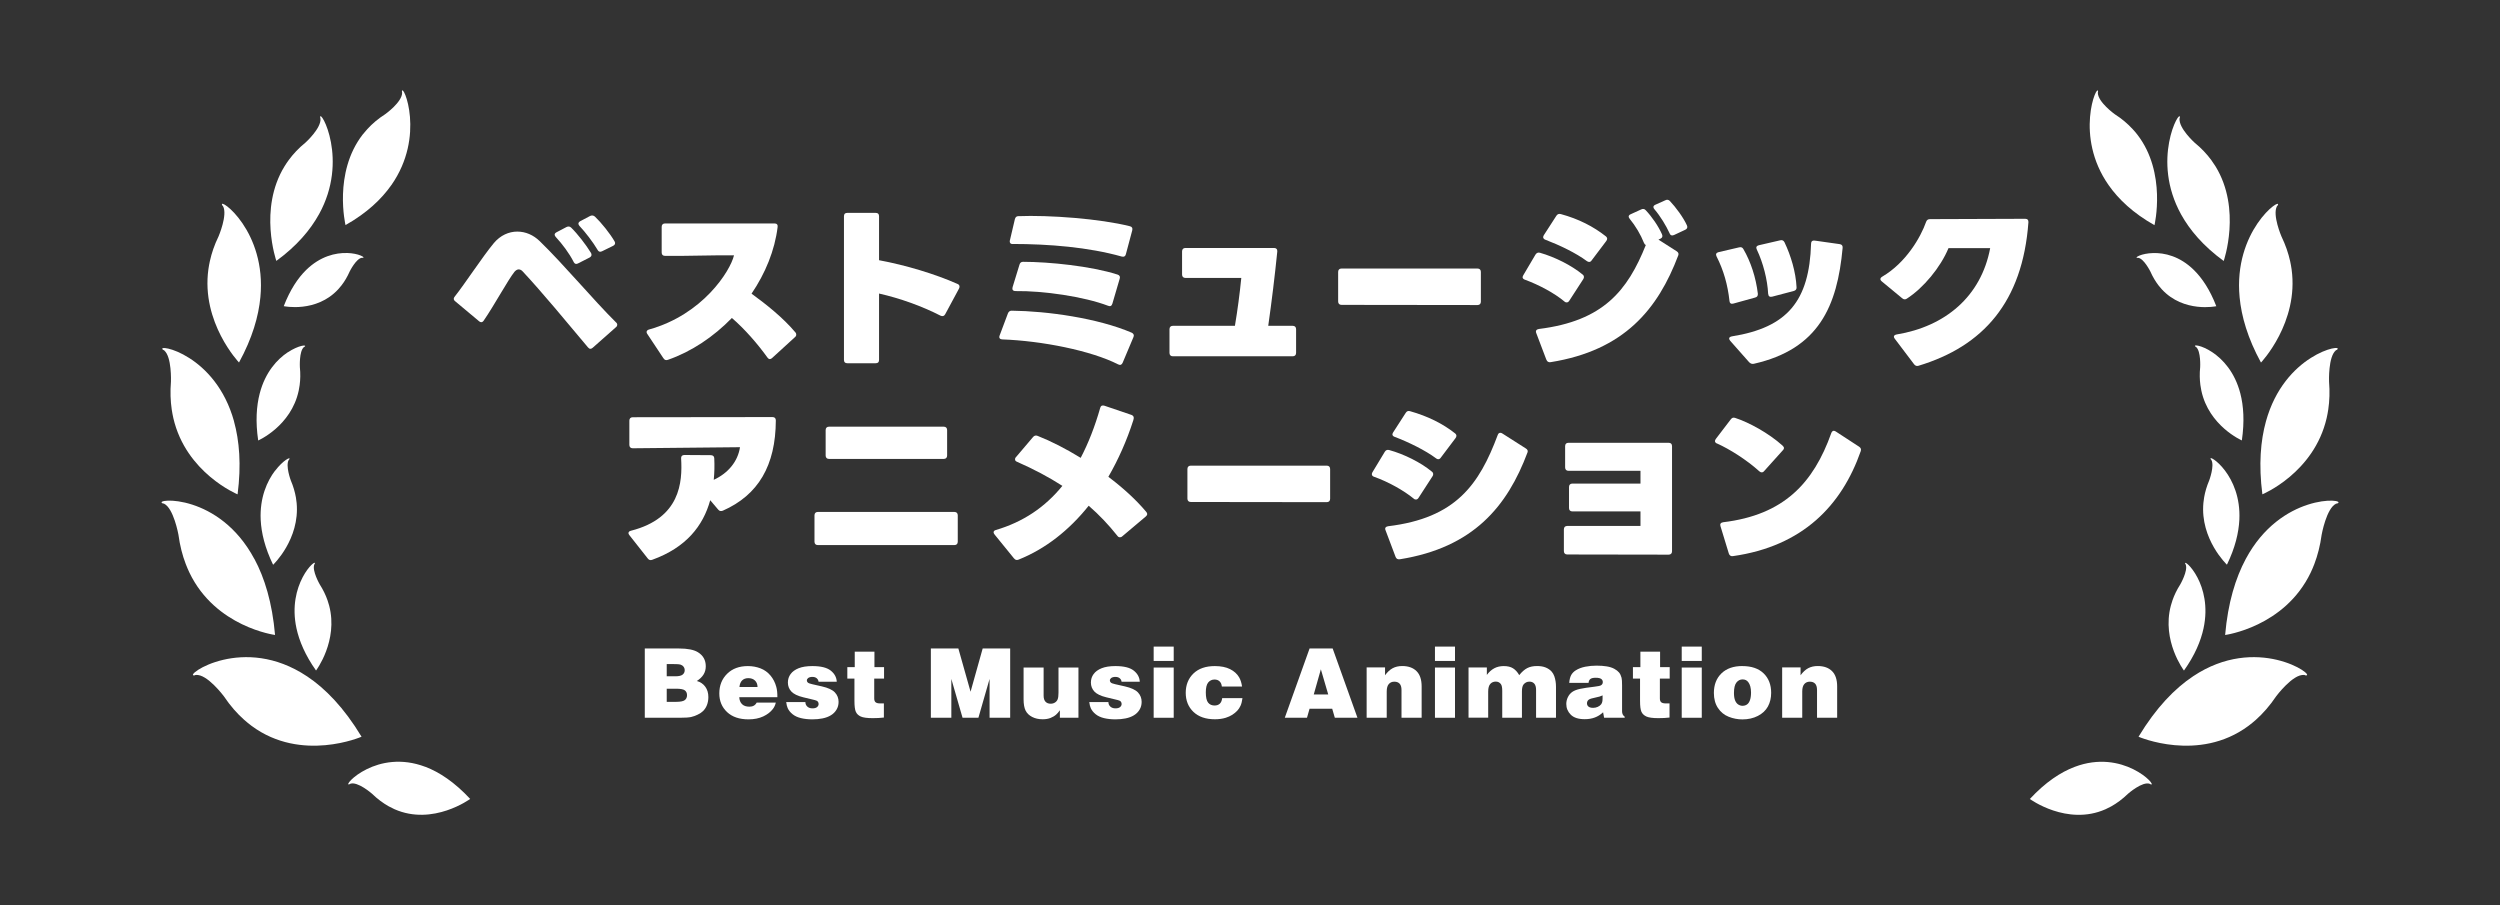 <?xml version="1.0" encoding="UTF-8"?><svg id="uuid-2af927b1-8007-4a0f-8af4-00c2031bae43" xmlns="http://www.w3.org/2000/svg" width="580" height="210" viewBox="0 0 580 210" preserveAspectRatio="xMinYMid" ><rect x="0" y="0" width="580" height="210" fill="#333333" stroke="none"/><defs><style>.uuid-274a5cb7-3e76-4d5e-91db-f24116e2097c{fill:#fff;stroke-width:0px;}</style></defs><path class="uuid-274a5cb7-3e76-4d5e-91db-f24116e2097c" d="m137,80.93c-.21,0-.41-.12-.58-.33-4.69-5.59-10.78-12.96-15.14-17.61-.29-.33-.62-.49-.95-.49s-.66.21-.95.53c-1.52,1.89-4.77,7.9-7.16,11.35-.16.25-.37.37-.58.37-.16,0-.37-.08-.53-.25l-5.51-4.61c-.21-.16-.33-.37-.33-.58,0-.16.08-.33.25-.53,2.26-2.84,6.42-9.21,9.05-12.38,1.52-1.81,3.5-2.67,5.43-2.67s3.74.78,5.22,2.22c5.64,5.47,12.34,13.53,17.69,18.84.21.16.29.37.29.58,0,.16-.08.37-.29.53l-5.39,4.77c-.16.16-.37.25-.53.25Zm-3.91-20.16c-1.03-2.02-2.63-4.15-4.16-5.8-.16-.16-.25-.37-.25-.53,0-.21.12-.37.41-.54l2.34-1.23c.16-.08.33-.12.49-.12.21,0,.41.08.58.25,1.48,1.44,3.46,3.99,4.61,5.88.08.16.12.29.12.45,0,.25-.16.45-.45.62l-2.67,1.36c-.45.25-.78.12-1.03-.33Zm5.55-2.8c-1.07-1.81-2.84-4.11-4.2-5.55-.16-.17-.25-.37-.25-.54,0-.21.16-.41.45-.58l2.26-1.19c.16-.08.33-.12.49-.12.21,0,.41.08.62.25,1.48,1.4,3.5,3.91,4.57,5.76.25.41.12.82-.33,1.03l-2.59,1.27c-.45.21-.78.12-1.03-.33Z"/><path class="uuid-274a5cb7-3e76-4d5e-91db-f24116e2097c" d="m153.91,83.11l-3.74-5.64c-.12-.16-.16-.29-.16-.45,0-.25.21-.49.58-.58,12.42-3.46,18.8-13.49,19.7-17.2h-3.99l-8.02.12h-3.99c-.49,0-.78-.25-.78-.78v-5.96c0-.49.29-.78.78-.78h25.42c.49,0,.78.29.7.82-.66,5.43-2.84,10.74-6.05,15.47,3.5,2.55,7.32,5.59,10.16,8.97.16.16.21.37.21.53,0,.21-.08.41-.29.58l-5.31,4.85c-.16.16-.37.25-.53.25-.21,0-.37-.12-.53-.33-2.3-3.21-5.31-6.66-8.27-9.21-4.24,4.36-9.38,7.82-14.85,9.71-.45.16-.78.04-1.03-.37Z"/><path class="uuid-274a5cb7-3e76-4d5e-91db-f24116e2097c" d="m203.94,68.1v15.39c0,.54-.25.78-.78.78h-6.58c-.53,0-.78-.25-.78-.78v-33.32c0-.54.25-.78.78-.78h6.58c.53,0,.78.25.78.78v10.2c6.21,1.15,13.04,3.21,18.22,5.51.29.12.45.33.45.62,0,.12-.04.29-.12.45l-3.21,5.96c-.25.45-.62.53-1.07.33-4.32-2.22-9.38-4.03-14.27-5.14Z"/><path class="uuid-274a5cb7-3e76-4d5e-91db-f24116e2097c" d="m232.53,78.75c-.58-.04-.82-.37-.62-.91l1.93-5.14c.16-.41.45-.62.86-.62,8.23.08,19.99,1.73,27.85,5.1.45.21.62.58.41,1.03l-2.51,5.96c-.21.45-.53.62-1.03.37-6.29-3.21-17.73-5.47-26.9-5.8Zm2.39-22.13c-.41,0-.66-.21-.66-.62,0-.08,0-.16.04-.25l1.15-4.9c.12-.45.37-.7.78-.7,7.08-.29,18.96.58,25.92,2.34.49.12.66.45.53.95l-1.48,5.55c-.12.49-.45.66-.95.53-7.73-2.18-16.95-2.92-25.34-2.92Zm.66,10.9c-.58,0-.82-.33-.66-.9l1.6-5.22c.12-.45.41-.66.82-.66,6.05,0,15.8.99,21.93,2.96.49.16.66.49.49.99l-1.69,5.76c-.16.53-.49.7-.99.49-5.64-2.14-15.02-3.5-21.52-3.41Z"/><path class="uuid-274a5cb7-3e76-4d5e-91db-f24116e2097c" d="m271.32,81.88v-5.51c0-.49.29-.78.78-.78h14.4c.62-3.7,1.11-7.4,1.48-11.11h-12.96c-.49,0-.78-.29-.78-.78v-5.39c0-.49.29-.78.78-.78h20.57c.49,0,.78.29.74.82-.58,5.72-1.28,11.48-2.1,17.24h5.68c.49,0,.78.29.78.78v5.51c0,.49-.29.78-.78.78h-27.81c-.49,0-.78-.29-.78-.78Z"/><path class="uuid-274a5cb7-3e76-4d5e-91db-f24116e2097c" d="m310.45,69.95v-6.87c0-.49.29-.78.78-.78h31.55c.49,0,.78.29.78.78v6.91c0,.49-.29.78-.78.78l-31.55-.04c-.49,0-.78-.29-.78-.78Z"/><path class="uuid-274a5cb7-3e76-4d5e-91db-f24116e2097c" d="m353.77,64.89c-.33-.12-.53-.33-.53-.58,0-.12.08-.29.16-.45l2.84-4.81c.25-.37.58-.54,1.03-.41,3.46.99,7.32,2.92,9.91,5.06.21.16.29.37.29.58,0,.12-.04.33-.16.49l-3.25,5.02c-.16.25-.37.37-.58.37-.16,0-.37-.04-.53-.21-2.3-1.93-5.92-3.87-9.17-5.06Zm4.98,18.55l-2.34-6.17c-.21-.53.04-.86.62-.95,14.93-1.85,20.57-8.89,24.81-19.5-.21-.04-.33-.21-.45-.49-.74-1.89-1.97-3.95-3.29-5.55-.16-.21-.25-.37-.25-.54,0-.21.16-.41.45-.53l2.43-1.11c.41-.21.78-.16,1.07.16,1.44,1.52,2.92,3.66,3.78,5.59.21.49.08.82-.37,1.03l-.45.21,4.24,2.71c.37.25.49.53.37.91-4.73,12.55-12.59,22.09-29.62,24.81-.49.08-.82-.12-.99-.58Zm-.21-27.81c-.33-.12-.53-.37-.53-.62,0-.12.08-.29.16-.45l2.92-4.52c.25-.37.58-.49,1.03-.37,4.11,1.11,7.61,2.92,10.41,5.14.21.16.33.37.33.58,0,.16-.08.37-.21.53l-3.41,4.52c-.16.25-.37.33-.58.33-.16,0-.33-.08-.53-.21-2.47-1.85-6.34-3.7-9.59-4.94Zm28.8-1.52c-.82-1.77-2.1-3.91-3.5-5.55-.16-.16-.25-.37-.25-.53,0-.21.16-.41.45-.53l2.3-1.03c.41-.21.74-.16,1.07.16,1.4,1.48,3.13,3.83,3.95,5.64.21.45.08.82-.37,1.03l-2.63,1.23c-.49.21-.82.08-1.03-.41Z"/><path class="uuid-274a5cb7-3e76-4d5e-91db-f24116e2097c" d="m401.24,69.82c-.41-3.74-1.36-7.12-3-10.33-.25-.49-.08-.86.45-.99l4.77-1.11c.45-.12.78,0,.99.37,1.73,2.96,2.92,6.62,3.37,10.37.04.49-.16.78-.62.9l-5.06,1.4c-.53.16-.86-.08-.91-.62Zm4.61,14.27l-4.44-5.02c-.16-.21-.25-.37-.25-.54,0-.25.25-.41.62-.49,12.96-2.06,17.98-8.27,18.39-21.52,0-.53.33-.78.86-.7l5.8.82c.49.08.7.37.66.86-1.23,13.49-5.51,23.49-20.61,26.9-.41.08-.74-.04-1.03-.33Zm4.36-15.92c-.16-3.29-1.15-7.16-2.63-10.28-.25-.49-.08-.86.45-.99l4.98-1.15c.45-.12.78.04.99.45,1.48,3.09,2.63,6.91,2.8,10.45.04.45-.21.74-.66.86l-5.02,1.32c-.53.12-.86-.08-.9-.66Z"/><path class="uuid-274a5cb7-3e76-4d5e-91db-f24116e2097c" d="m444.07,84.51l-4.48-5.92c-.12-.16-.21-.33-.21-.45,0-.29.21-.45.62-.54,11.31-1.85,19.62-8.84,21.72-20.03h-9.67c-1.85,4.48-5.84,9.26-9.67,11.72-.16.12-.33.16-.49.16-.21,0-.37-.08-.58-.25l-4.73-3.91c-.21-.16-.33-.37-.33-.54,0-.21.16-.41.45-.58,5.47-3.21,8.89-9.09,10.16-12.71.16-.41.41-.62.9-.62,5.97,0,14.97-.04,22.09-.08.53,0,.78.29.74.82-1.36,18.51-10.53,28.76-25.51,33.28-.41.12-.74,0-1.03-.37Z"/><path class="uuid-274a5cb7-3e76-4d5e-91db-f24116e2097c" d="m166.62,118.23l-1.85-2.18c-1.65,5.97-5.59,10.98-13.45,13.82-.41.16-.74.08-1.03-.29l-4.28-5.43c-.12-.16-.21-.33-.21-.45,0-.29.21-.49.62-.58,11.4-2.92,11.93-11.23,11.6-16.78-.04-.49.25-.78.74-.78l6.13.04c.49,0,.82.25.82.74.08,1.69.04,3.37-.12,4.98,3.37-1.56,5.59-4.28,6.09-7.57-5.8.04-15.55.17-24.89.25-.49,0-.78-.29-.78-.78v-5.64c0-.49.29-.78.78-.78l32.42-.04c.53,0,.78.29.78.78-.04,10.45-4.07,17.32-12.3,20.94-.41.16-.78.12-1.07-.25Z"/><path class="uuid-274a5cb7-3e76-4d5e-91db-f24116e2097c" d="m188.96,125.68v-6.13c0-.49.29-.78.78-.78h31.68c.49,0,.78.29.78.78v6.13c0,.49-.29.78-.78.78h-31.68c-.49,0-.78-.29-.78-.78Zm2.59-19.99v-5.92c0-.49.29-.78.78-.78h26.62c.49,0,.78.29.78.78v5.92c0,.49-.29.78-.78.78h-26.62c-.49,0-.78-.29-.78-.78Z"/><path class="uuid-274a5cb7-3e76-4d5e-91db-f24116e2097c" d="m235.24,129.54l-4.48-5.51c-.16-.21-.25-.37-.25-.54,0-.25.21-.45.53-.53,6.29-1.85,11.4-5.27,15.43-10.24-3.13-2.02-6.62-3.87-10.53-5.59-.33-.12-.45-.33-.45-.58,0-.17.04-.33.21-.49l3.95-4.65c.29-.37.66-.45,1.07-.29,3.13,1.23,6.58,3,10,5.1,1.77-3.37,3.29-7.24,4.53-11.6.12-.49.49-.66.99-.49l6.29,2.14c.45.16.62.58.41,1.19-1.52,4.77-3.5,9.17-5.8,13.16,3.33,2.51,6.38,5.27,8.76,8.1.16.16.25.37.25.53,0,.21-.12.41-.33.58l-5.47,4.61c-.16.16-.37.21-.53.21-.21,0-.41-.08-.58-.33-2.02-2.55-4.2-4.85-6.66-6.99-4.57,5.72-10.08,10.04-16.29,12.51-.41.16-.74.08-1.03-.29Z"/><path class="uuid-274a5cb7-3e76-4d5e-91db-f24116e2097c" d="m275.48,115.68v-6.87c0-.49.29-.78.78-.78h31.55c.49,0,.78.29.78.78v6.91c0,.49-.29.78-.78.78l-31.55-.04c-.49,0-.78-.29-.78-.78Z"/><path class="uuid-274a5cb7-3e76-4d5e-91db-f24116e2097c" d="m318.8,110.62c-.37-.12-.53-.33-.53-.62,0-.12.04-.25.12-.41l2.88-4.77c.25-.41.58-.53,1.03-.41,3.46.95,7.32,2.88,9.91,5.02.21.16.29.37.29.58,0,.17-.04.33-.16.49l-3.25,5.02c-.16.25-.37.37-.58.37-.16,0-.37-.04-.53-.21-2.3-1.89-5.92-3.91-9.17-5.06Zm4.98,18.59l-2.34-6.21c-.21-.49.04-.82.58-.91,15.71-1.89,21.14-9.63,25.46-21.19.12-.33.33-.49.58-.49.16,0,.33.04.49.16l5.43,3.46c.41.25.53.54.41.91-4.69,12.55-12.59,22.09-29.62,24.81-.49.08-.82-.12-.99-.53Zm-.21-27.85c-.33-.12-.53-.33-.53-.58,0-.16.08-.29.16-.45l2.92-4.53c.25-.41.58-.53.99-.41,4.11,1.15,7.65,2.92,10.45,5.14.21.16.33.37.33.58,0,.17-.08.37-.21.54l-3.41,4.52c-.16.25-.37.37-.62.37-.16,0-.33-.08-.49-.21-2.47-1.85-6.34-3.74-9.59-4.98Z"/><path class="uuid-274a5cb7-3e76-4d5e-91db-f24116e2097c" d="m362.82,127.86v-5.06c0-.49.29-.78.78-.78h16.99v-3.37h-15.8c-.49,0-.78-.29-.78-.78v-4.9c0-.49.29-.78.78-.78h15.8v-2.96h-16.7c-.49,0-.78-.29-.78-.78v-4.94c0-.53.29-.78.78-.78h23.24c.49,0,.78.25.78.78v24.39c0,.49-.29.78-.78.78l-23.53-.04c-.49,0-.78-.29-.78-.78Z"/><path class="uuid-274a5cb7-3e76-4d5e-91db-f24116e2097c" d="m398.32,102.89c-.29-.12-.45-.33-.45-.58,0-.12.08-.29.21-.49l3.46-4.53c.29-.37.58-.49,1.03-.33,3.17,1.03,7.73,3.5,10.98,6.42.21.21.33.37.33.58,0,.16-.08.33-.25.49l-4.36,4.85c-.16.21-.37.29-.58.29-.16,0-.33-.08-.53-.25-2.96-2.67-6.87-5.14-9.83-6.46Zm2.76,25.51l-1.93-6.33c-.16-.49.04-.82.62-.91,14.07-1.69,20.94-9.05,25.09-20.69.12-.33.33-.53.58-.53.16,0,.29.08.45.16l5.43,3.54c.37.25.53.58.37,1.03-4.4,12.55-13.41,22.05-29.66,24.35-.45.08-.82-.16-.95-.62Z"/><path class="uuid-274a5cb7-3e76-4d5e-91db-f24116e2097c" d="m149.59,166.52v-16.07h7.95c1.98,0,3.44.29,4.37.86,1.22.75,1.83,1.83,1.83,3.27s-.69,2.52-2.08,3.41c.82.22,1.47.66,1.95,1.31.48.65.73,1.45.73,2.41,0,.69-.11,1.31-.33,1.87-.22.56-.53,1.03-.93,1.41-.27.27-.67.54-1.2.8-.52.26-1.04.44-1.56.56-.51.11-1.39.17-2.63.17h-8.11Zm5.09-12.45v2.83h1.99c.81,0,1.38-.13,1.7-.39.32-.26.48-.6.48-1.01,0-.32-.09-.6-.28-.84-.19-.24-.44-.4-.75-.49-.23-.07-.72-.1-1.46-.1h-1.68Zm0,5.72v3.04h2.15c1.03,0,1.71-.14,2.05-.41.34-.27.51-.65.51-1.14s-.17-.85-.5-1.11c-.33-.26-1.02-.39-2.06-.39h-2.15Z"/><path class="uuid-274a5cb7-3e76-4d5e-91db-f24116e2097c" d="m180.36,161.75h-8.85c.03.69.25,1.23.65,1.62.4.39.97.58,1.71.58.8,0,1.36-.32,1.68-.95h4.44c-.13.56-.35,1.06-.68,1.48-.53.7-1.28,1.28-2.24,1.73-.96.45-2.1.68-3.42.68-2.11,0-3.77-.56-4.97-1.69-1.2-1.13-1.8-2.57-1.8-4.32,0-1.86.61-3.38,1.82-4.57s2.81-1.78,4.81-1.78c1.04,0,2.02.18,2.93.53.91.35,1.68.91,2.31,1.66.63.75,1.08,1.63,1.35,2.64.18.65.26,1.45.25,2.39Zm-8.81-2.37h4.2c-.01-.63-.21-1.13-.6-1.5s-.9-.55-1.55-.55c-.58,0-1.06.17-1.42.52-.36.35-.57.86-.63,1.53Z"/><path class="uuid-274a5cb7-3e76-4d5e-91db-f24116e2097c" d="m182.41,162.88h4.44c0,.43.16.78.45,1.05.3.27.69.41,1.2.41.47,0,.82-.1,1.06-.3.24-.2.36-.44.36-.73,0-.21-.07-.4-.2-.55-.14-.16-.37-.27-.71-.35l-2.62-.63c-1.34-.32-2.27-.78-2.8-1.35-.53-.58-.8-1.27-.8-2.08,0-.75.21-1.4.63-1.97.42-.57,1.04-1.02,1.86-1.35.82-.33,1.89-.5,3.19-.5,1.96,0,3.38.35,4.26,1.05.88.7,1.35,1.56,1.4,2.59h-4.22c-.04-.33-.18-.6-.43-.81-.25-.21-.58-.32-1-.32s-.76.09-1.01.28c-.18.15-.28.33-.28.55,0,.18.07.34.22.48.15.14.49.27,1.04.39l2.21.5c1.46.33,2.48.8,3.04,1.41.57.61.85,1.34.85,2.19,0,.67-.16,1.27-.48,1.8s-.75.97-1.3,1.3c-.55.34-1.2.58-1.94.73-.74.15-1.53.22-2.35.22-1,0-1.89-.1-2.67-.29-.78-.19-1.42-.49-1.93-.9-.51-.41-.89-.88-1.13-1.4-.16-.35-.28-.82-.35-1.41Z"/><path class="uuid-274a5cb7-3e76-4d5e-91db-f24116e2097c" d="m198.3,154.78v-3.59h4.57v3.59h2.23v2.66h-2.28v4.6c0,.4.1.69.3.87.2.18.55.28,1.04.28h.9v3.28c-.81.1-1.68.14-2.59.14-1.31,0-2.24-.13-2.78-.38-.54-.25-.92-.61-1.13-1.08-.22-.47-.33-1.31-.33-2.54v-5.17h-1.65v-2.66h1.73Z"/><path class="uuid-274a5cb7-3e76-4d5e-91db-f24116e2097c" d="m215.96,166.52v-16.07h6.38l2.83,10.03,2.81-10.03h6.38v16.07h-4.78v-9.01l-2.59,9.01h-3.68l-2.6-9.01v9.01h-4.75Z"/><path class="uuid-274a5cb7-3e76-4d5e-91db-f24116e2097c" d="m237.47,154.87h4.65v6.53c0,.63.15,1.09.44,1.4.3.31.69.46,1.2.46.37,0,.7-.09,1-.28.3-.19.51-.45.63-.78.12-.33.18-.82.18-1.49v-5.85h4.63v11.65h-4.31v-1.73c-.3.43-.59.76-.85.99-.35.32-.79.58-1.31.79-.52.21-1.14.31-1.85.31-.92,0-1.72-.18-2.42-.54-.7-.36-1.21-.85-1.52-1.47-.31-.62-.47-1.51-.47-2.65v-7.34Z"/><path class="uuid-274a5cb7-3e76-4d5e-91db-f24116e2097c" d="m252.71,162.88h4.44c0,.43.16.78.45,1.05.3.27.69.41,1.2.41.47,0,.82-.1,1.06-.3.24-.2.36-.44.36-.73,0-.21-.07-.4-.2-.55-.14-.16-.37-.27-.71-.35l-2.62-.63c-1.34-.32-2.27-.78-2.8-1.35-.53-.58-.8-1.27-.8-2.08,0-.75.21-1.4.63-1.97.42-.57,1.04-1.02,1.86-1.35.82-.33,1.89-.5,3.19-.5,1.96,0,3.38.35,4.26,1.05.88.7,1.35,1.56,1.4,2.59h-4.22c-.04-.33-.18-.6-.43-.81-.25-.21-.58-.32-1-.32s-.76.09-1.01.28c-.18.15-.28.33-.28.55,0,.18.07.34.22.48.15.14.49.27,1.04.39l2.21.5c1.46.33,2.48.8,3.05,1.41.57.61.85,1.34.85,2.19,0,.67-.16,1.27-.48,1.8-.32.53-.75.97-1.3,1.3-.55.34-1.2.58-1.94.73-.74.15-1.53.22-2.35.22-1,0-1.89-.1-2.67-.29-.78-.19-1.42-.49-1.93-.9-.51-.41-.89-.88-1.13-1.4-.16-.35-.28-.82-.35-1.41Z"/><path class="uuid-274a5cb7-3e76-4d5e-91db-f24116e2097c" d="m267.65,150.01h4.65v3.33h-4.65v-3.33Zm0,16.51v-11.65h4.65v11.65h-4.65Z"/><path class="uuid-274a5cb7-3e76-4d5e-91db-f24116e2097c" d="m288.25,161.98c-.1.72-.24,1.3-.44,1.74-.2.45-.46.84-.78,1.18-.32.34-.7.65-1.15.94-.45.28-.96.51-1.53.69-.76.23-1.59.34-2.5.34-2.12,0-3.77-.57-4.97-1.71-1.19-1.14-1.79-2.62-1.79-4.43s.6-3.33,1.79-4.48c1.2-1.15,2.85-1.72,4.96-1.72,1.42,0,2.61.24,3.54.71.94.47,1.64,1.11,2.1,1.9.32.55.55,1.26.68,2.14h-4.69c-.05-.52-.23-.93-.53-1.21-.3-.28-.69-.42-1.17-.42-.6,0-1.08.23-1.46.68-.37.45-.56,1.22-.56,2.29,0,1.16.18,1.96.54,2.4.36.44.86.66,1.49.66.5,0,.9-.14,1.21-.42.3-.28.49-.71.56-1.29h4.67Z"/><path class="uuid-274a5cb7-3e76-4d5e-91db-f24116e2097c" d="m298.07,166.52l5.75-16.07h5.36l5.75,16.07h-5.25l-.61-2.1h-5.25l-.6,2.1h-5.15Zm8.37-11.24l-1.65,5.84h3.36l-1.71-5.84Z"/><path class="uuid-274a5cb7-3e76-4d5e-91db-f24116e2097c" d="m317.06,166.52v-11.68h4.27v1.82c.56-.76,1.15-1.31,1.78-1.64.62-.33,1.36-.5,2.2-.5,1.43,0,2.54.4,3.33,1.19.79.79,1.18,1.97,1.18,3.54v7.27h-4.67v-6.43c0-.68-.15-1.17-.44-1.48-.29-.31-.7-.46-1.23-.46s-.95.18-1.27.54c-.32.36-.49.93-.49,1.72v6.11h-4.65Z"/><path class="uuid-274a5cb7-3e76-4d5e-91db-f24116e2097c" d="m332.91,150.01h4.65v3.33h-4.65v-3.33Zm0,16.51v-11.65h4.65v11.65h-4.65Z"/><path class="uuid-274a5cb7-3e76-4d5e-91db-f24116e2097c" d="m344.95,154.87v1.71c.51-.69,1.08-1.2,1.72-1.54.64-.34,1.37-.51,2.2-.51.89,0,1.61.17,2.16.52.55.35,1.03.87,1.43,1.58.62-.77,1.24-1.31,1.86-1.63.62-.32,1.38-.48,2.28-.48.78,0,1.44.11,2,.34.56.23,1.03.55,1.4.97.25.29.45.64.6,1.05.26.75.39,1.56.39,2.45v7.19h-4.62v-6.46c0-.66-.14-1.15-.42-1.46-.28-.31-.65-.46-1.12-.46-.55,0-1,.22-1.36.65-.25.31-.38.85-.38,1.61v6.11h-4.57v-6.25c0-.73-.1-1.24-.3-1.53-.29-.4-.69-.6-1.2-.6s-.95.18-1.27.54c-.32.36-.49.95-.49,1.76v6.07h-4.56v-11.65h4.25Z"/><path class="uuid-274a5cb7-3e76-4d5e-91db-f24116e2097c" d="m368.56,158.42h-4.5c.06-.75.21-1.34.44-1.78.24-.44.59-.81,1.06-1.11.63-.4,1.37-.68,2.21-.85.85-.17,1.73-.25,2.64-.25s1.65.06,2.34.17c.69.11,1.28.3,1.76.56.48.26.85.55,1.11.86.26.32.45.72.58,1.22.08.3.12.9.12,1.79v6.01c0,.53.2.95.61,1.24v.23h-4.78l-.23-1.26c-.59.55-1.23.95-1.92,1.21s-1.47.39-2.35.39c-1.46,0-2.54-.35-3.23-1.04-.69-.69-1.04-1.52-1.04-2.48,0-.55.12-1.08.37-1.59.25-.51.58-.91,1.01-1.21.43-.3,1.03-.54,1.81-.71.78-.17,1.91-.34,3.38-.51.77-.09,1.25-.19,1.46-.31.3-.17.44-.42.44-.76,0-.3-.12-.54-.36-.72-.24-.18-.67-.28-1.28-.28s-1.01.1-1.25.29c-.24.2-.38.49-.41.87Zm3.24,2.91c-.18.09-.41.18-.69.27s-.81.21-1.59.38c-.53.11-.89.27-1.07.47-.18.2-.27.44-.27.73,0,.31.12.56.35.75s.6.29,1.09.29c.37,0,.72-.08,1.06-.23.34-.15.6-.36.8-.61.14-.19.23-.44.28-.73.03-.19.04-.63.04-1.31Z"/><path class="uuid-274a5cb7-3e76-4d5e-91db-f24116e2097c" d="m380.57,154.78v-3.59h4.57v3.59h2.23v2.66h-2.28v4.6c0,.4.1.69.3.87.2.18.55.28,1.04.28h.9v3.28c-.81.1-1.68.14-2.59.14-1.31,0-2.24-.13-2.78-.38-.54-.25-.92-.61-1.14-1.08-.22-.47-.33-1.31-.33-2.54v-5.17h-1.65v-2.66h1.73Z"/><path class="uuid-274a5cb7-3e76-4d5e-91db-f24116e2097c" d="m390.16,150.01h4.65v3.33h-4.65v-3.33Zm0,16.51v-11.65h4.65v11.65h-4.65Z"/><path class="uuid-274a5cb7-3e76-4d5e-91db-f24116e2097c" d="m404.24,154.53c2.11,0,3.75.56,4.92,1.69,1.17,1.13,1.75,2.64,1.75,4.52,0,1.19-.25,2.24-.75,3.16-.5.92-1.27,1.64-2.33,2.19-1.05.54-2.25.81-3.58.81-1.1,0-2.16-.2-3.19-.61-1.03-.41-1.86-1.08-2.49-2.03s-.95-2.11-.95-3.49c0-1.89.58-3.4,1.75-4.54,1.17-1.14,2.79-1.71,4.87-1.71Zm.07,9.21c.34,0,.66-.09.96-.28.3-.19.54-.52.71-.99.17-.47.26-1.07.26-1.8,0-1.06-.22-1.87-.65-2.43-.32-.41-.75-.62-1.31-.62s-1.05.24-1.43.73c-.38.48-.57,1.29-.57,2.42,0,.72.09,1.3.27,1.74.18.44.43.75.75.95s.66.29,1,.29Z"/><path class="uuid-274a5cb7-3e76-4d5e-91db-f24116e2097c" d="m413.46,166.52v-11.68h4.27v1.82c.56-.76,1.15-1.31,1.78-1.64.62-.33,1.36-.5,2.2-.5,1.43,0,2.54.4,3.33,1.19.79.79,1.18,1.97,1.18,3.54v7.27h-4.67v-6.43c0-.68-.15-1.17-.44-1.48-.29-.31-.7-.46-1.23-.46s-.95.18-1.27.54c-.32.36-.49.93-.49,1.72v6.11h-4.65Z"/><path class="uuid-274a5cb7-3e76-4d5e-91db-f24116e2097c" d="m63.81,109.2c-1.8,2.37-3.58,6.2-3.33,11.41.15,3.01.97,6.48,2.88,10.42,0,0,6.24-5.92,5.46-14.34-.04-.42-.1-.85-.17-1.28-.22-1.26-.6-2.58-1.18-3.94,0,0-1.28-3.42-.49-4.75.05-.05.09-.12.14-.16.42-.71-1.44.2-3.3,2.66Z"/><path class="uuid-274a5cb7-3e76-4d5e-91db-f24116e2097c" d="m70.2,133.96c-1.38,2.64-2.52,6.7-1.42,11.8.64,2.94,2.02,6.24,4.54,9.8,0,0,5.19-6.86,3.05-15.04-.11-.41-.23-.82-.38-1.24-.42-1.21-1.01-2.44-1.81-3.7,0,0-1.83-3.17-1.27-4.61.04-.06.07-.13.11-.18.3-.77-1.39.43-2.82,3.16Z"/><path class="uuid-274a5cb7-3e76-4d5e-91db-f24116e2097c" d="m66.77,81.72c-2.4,1.59-5.22,4.56-6.52,9.58-.75,2.9-1,6.48-.35,10.89,0,0,7.65-3.33,9.4-11.57.09-.41.16-.84.22-1.28.17-1.27.2-2.65.05-4.15,0,0-.2-3.7.94-4.67.06-.03.12-.08.18-.1.61-.52-1.42-.34-3.91,1.31Z"/><path class="uuid-274a5cb7-3e76-4d5e-91db-f24116e2097c" d="m80.49,58.7c-2.61-.07-6.17.71-9.47,3.94-1.9,1.87-3.71,4.56-5.19,8.39,0,0,7.54,1.61,12.64-3.92.25-.28.5-.57.75-.89.71-.91,1.35-1.98,1.91-3.25,0,0,1.51-3.03,2.85-3.17.06,0,.13,0,.19.02.71-.07-.97-1.05-3.67-1.13Z"/><path class="uuid-274a5cb7-3e76-4d5e-91db-f24116e2097c" d="m98.69,177.91c-5.61-2.13-10.4-1.05-13.61.54-3.33,1.64-4.96,3.83-4.04,3.51.15-.11.31-.2.5-.29-.11.05-.21.11-.3.17,1.71-.64,5.05,2.29,5.05,2.29,1.29,1.25,2.6,2.21,3.9,2.94.45.25.9.47,1.34.67,8.93,3.94,17.55-2.39,17.55-2.39-3.64-3.91-7.15-6.21-10.39-7.45Z"/><path class="uuid-274a5cb7-3e76-4d5e-91db-f24116e2097c" d="m71.2,156.89c-7.36-4.9-14.44-4.98-19.42-3.81-5.16,1.21-8.07,3.76-6.68,3.62.24-.11.5-.18.78-.24-.17.04-.33.08-.47.14,2.6-.34,6.53,4.94,6.53,4.94,1.48,2.21,3.07,4.01,4.72,5.47.57.51,1.14.97,1.72,1.4,11.57,8.58,25.5,2.51,25.5,2.51-4.08-6.76-8.42-11.2-12.67-14.03Z"/><path class="uuid-274a5cb7-3e76-4d5e-91db-f24116e2097c" d="m59,129.66c-4.07-7.6-9.84-11.11-14.38-12.58-4.7-1.52-8.09-.86-6.9-.3.24.03.48.09.74.18-.15-.05-.3-.1-.44-.12,2.26.99,3.38,7.22,3.38,7.22.34,2.53.92,4.77,1.69,6.78.26.69.55,1.35.85,1.99,6.05,12.66,19.87,14.48,19.87,14.48-.65-7.52-2.44-13.27-4.79-17.65Z"/><path class="uuid-274a5cb7-3e76-4d5e-91db-f24116e2097c" d="m54.3,97.76c-2.15-7.76-6.61-12.29-10.38-14.69-3.9-2.49-7.06-2.71-6.11-1.92.21.08.41.2.62.34-.13-.08-.25-.16-.37-.21,1.83,1.43,1.6,7.26,1.6,7.26-.19,2.34-.11,4.49.18,6.46.1.68.23,1.34.37,1.98,2.93,12.76,14.91,17.71,14.91,17.71.89-6.87.41-12.44-.83-16.92Z"/><path class="uuid-274a5cb7-3e76-4d5e-91db-f24116e2097c" d="m60.41,68.96c.73-7.68-1.66-13.48-4.15-17.14-2.58-3.79-5.27-5.28-4.7-4.2.15.16.29.35.43.55-.08-.12-.17-.24-.25-.34,1.12,2-1.04,7.02-1.04,7.02-.96,1.97-1.6,3.88-2.01,5.73-.14.64-.25,1.27-.34,1.88-1.72,12.38,7.1,21.64,7.1,21.64,3.09-5.65,4.54-10.71,4.96-15.15Z"/><path class="uuid-274a5cb7-3e76-4d5e-91db-f24116e2097c" d="m74.01,49.71c3.48-6.3,3.57-12.4,2.77-16.69-.82-4.45-2.59-6.96-2.5-5.77.07.2.13.43.17.67-.03-.14-.05-.29-.1-.41.22,2.24-3.5,5.59-3.5,5.59-1.56,1.26-2.82,2.62-3.86,4.03-.36.49-.69.98-.99,1.47-6.08,9.91-1.89,21.93-1.89,21.93,4.76-3.47,7.89-7.19,9.9-10.83Z"/><path class="uuid-274a5cb7-3e76-4d5e-91db-f24116e2097c" d="m90.8,42.94c3.98-5.69,4.66-11.57,4.31-15.82-.36-4.4-1.83-7.05-1.86-5.88.05.21.08.43.1.67-.01-.14-.02-.28-.05-.41,0,2.2-3.93,4.99-3.93,4.99-1.63,1.04-2.99,2.2-4.13,3.44-.39.43-.76.86-1.11,1.3-6.85,8.86-3.97,20.99-3.97,20.99,4.95-2.79,8.34-6.01,10.64-9.29Z"/><path class="uuid-274a5cb7-3e76-4d5e-91db-f24116e2097c" d="m512.89,106.54s.09.11.14.16c.79,1.33-.49,4.75-.49,4.75-.58,1.36-.96,2.68-1.18,3.94-.07.44-.13.86-.17,1.28-.78,8.42,5.46,14.34,5.46,14.34,1.91-3.93,2.73-7.41,2.88-10.42.25-5.21-1.54-9.04-3.33-11.41-1.86-2.46-3.72-3.37-3.3-2.66Z"/><path class="uuid-274a5cb7-3e76-4d5e-91db-f24116e2097c" d="m506.98,130.8c.04.05.07.13.11.18.56,1.44-1.27,4.61-1.27,4.61-.8,1.25-1.39,2.49-1.81,3.7-.15.42-.27.83-.38,1.24-2.15,8.18,3.05,15.04,3.05,15.04,2.53-3.57,3.91-6.86,4.54-9.8,1.1-5.1-.04-9.17-1.42-11.8-1.43-2.73-3.12-3.93-2.82-3.16Z"/><path class="uuid-274a5cb7-3e76-4d5e-91db-f24116e2097c" d="m509.32,80.41c.06.02.12.07.18.1,1.14.97.94,4.67.94,4.67-.15,1.5-.12,2.88.05,4.15.06.44.13.86.22,1.28,1.75,8.24,9.4,11.57,9.4,11.57.64-4.41.4-7.99-.35-10.89-1.3-5.02-4.12-7.98-6.52-9.58-2.48-1.65-4.51-1.83-3.91-1.31Z"/><path class="uuid-274a5cb7-3e76-4d5e-91db-f24116e2097c" d="m495.84,59.83c.06-.01.13,0,.19-.02,1.33.13,2.85,3.17,2.85,3.17.56,1.27,1.21,2.34,1.91,3.25.24.31.49.61.75.89,5.1,5.53,12.64,3.92,12.64,3.92-1.48-3.83-3.29-6.52-5.19-8.39-3.29-3.24-6.85-4.02-9.47-3.94-2.7.07-4.39,1.05-3.67,1.13Z"/><path class="uuid-274a5cb7-3e76-4d5e-91db-f24116e2097c" d="m470.92,185.36s8.62,6.33,17.55,2.39c.44-.2.89-.42,1.34-.67,1.3-.73,2.61-1.69,3.9-2.94,0,0,3.34-2.94,5.05-2.29-.09-.06-.19-.12-.3-.17.18.09.35.18.5.29.92.32-.71-1.87-4.04-3.51-3.21-1.59-8.01-2.67-13.61-.54-3.24,1.23-6.75,3.53-10.39,7.45Z"/><path class="uuid-274a5cb7-3e76-4d5e-91db-f24116e2097c" d="m496.13,170.92s13.94,6.07,25.5-2.51c.58-.43,1.15-.9,1.72-1.4,1.65-1.47,3.23-3.26,4.72-5.47,0,0,3.92-5.28,6.53-4.94-.14-.06-.31-.1-.47-.14.28.06.54.14.78.24,1.39.14-1.52-2.4-6.68-3.62-4.98-1.17-12.07-1.09-19.42,3.81-4.25,2.83-8.59,7.27-12.67,14.03Z"/><path class="uuid-274a5cb7-3e76-4d5e-91db-f24116e2097c" d="m516.21,147.32s13.81-1.82,19.87-14.48c.3-.63.58-1.29.85-1.99.76-2,1.35-4.25,1.69-6.78,0,0,1.11-6.23,3.38-7.22-.14.02-.29.07-.44.12.25-.09.5-.15.74-.18,1.19-.56-2.2-1.23-6.9.3-4.54,1.47-10.31,4.99-14.38,12.58-2.35,4.39-4.14,10.13-4.79,17.65Z"/><path class="uuid-274a5cb7-3e76-4d5e-91db-f24116e2097c" d="m524.88,114.68s11.98-4.95,14.91-17.71c.14-.64.27-1.3.37-1.98.29-1.97.37-4.12.18-6.46,0,0-.22-5.83,1.6-7.26-.12.05-.25.13-.37.21.21-.14.42-.26.62-.34.95-.79-2.2-.57-6.11,1.92-3.77,2.4-8.23,6.93-10.38,14.69-1.24,4.48-1.72,10.05-.83,16.92Z"/><path class="uuid-274a5cb7-3e76-4d5e-91db-f24116e2097c" d="m524.55,84.11s8.82-9.27,7.1-21.64c-.09-.62-.2-1.24-.34-1.88-.41-1.85-1.06-3.76-2.01-5.73,0,0-2.16-5.01-1.04-7.02-.09.09-.17.22-.25.34.14-.21.28-.4.43-.55.57-1.08-2.12.41-4.7,4.2-2.49,3.66-4.88,9.46-4.15,17.14.42,4.43,1.87,9.5,4.96,15.15Z"/><path class="uuid-274a5cb7-3e76-4d5e-91db-f24116e2097c" d="m515.9,60.54s4.19-12.02-1.89-21.93c-.31-.49-.64-.98-.99-1.47-1.04-1.41-2.31-2.77-3.86-4.03,0,0-3.72-3.35-3.5-5.59-.04.12-.07.26-.1.41.04-.24.09-.47.17-.67.09-1.2-1.68,1.32-2.5,5.77-.8,4.29-.7,10.39,2.77,16.69,2.01,3.64,5.14,7.35,9.9,10.83Z"/><path class="uuid-274a5cb7-3e76-4d5e-91db-f24116e2097c" d="m499.84,52.23s2.88-12.13-3.97-20.99c-.34-.44-.71-.88-1.11-1.3-1.14-1.24-2.5-2.4-4.13-3.44,0,0-3.93-2.8-3.93-4.99-.03.12-.04.26-.05.41.02-.24.04-.47.1-.67-.03-1.17-1.5,1.48-1.86,5.88-.35,4.25.33,10.14,4.31,15.82,2.3,3.28,5.69,6.5,10.64,9.29Z"/></svg>